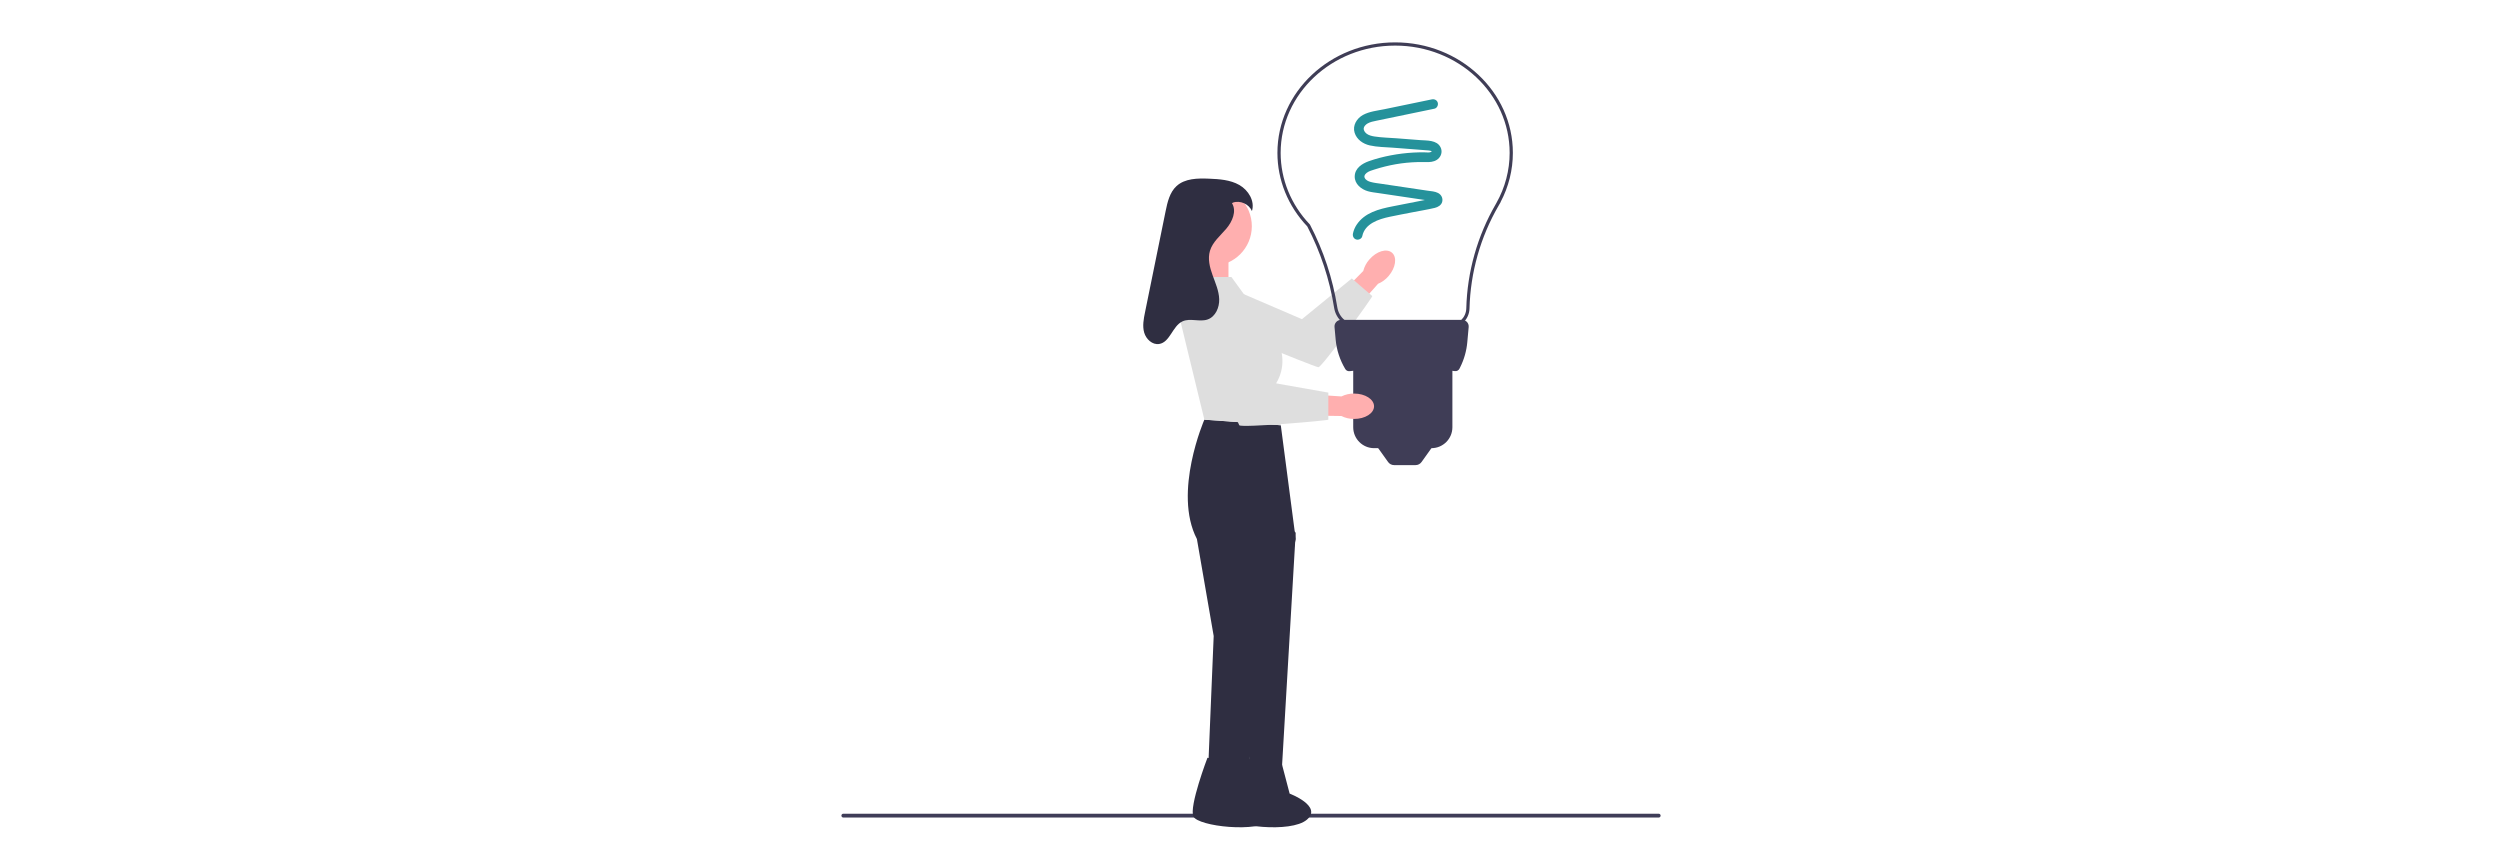 <svg width="1239" height="430" viewBox="0 0 1239 430" fill="none" xmlns="http://www.w3.org/2000/svg">
<rect width="1239" height="430" fill="white"/>
<g clip-path="url(#clip0_40_1003)">
<path d="M688.16 136.833C686.755 138.502 684.972 139.81 682.958 140.647L677.192 147.144L660.858 166.878L649.823 173.557L644.699 164.731L668.887 141.157L675.627 134.296C676.168 132.181 677.207 130.227 678.657 128.598C682.228 124.47 687.251 122.969 689.875 125.243C692.5 127.517 691.732 132.705 688.16 136.833Z" fill="#FFAFAF"/>
<path d="M589.437 156.441L600.058 138.754L645.249 158.182L669.95 137.99C669.95 137.99 679.749 146.436 680.099 146.737C680.449 147.039 655.191 182.042 653.397 182.001C651.604 181.96 589.437 156.441 589.437 156.441Z" fill="#DEDEDE"/>
<path d="M417 404.226C417 404.754 417.424 405.178 417.951 405.178H822.049C822.576 405.178 823 404.754 823 404.226C823 403.699 822.576 403.275 822.049 403.275H417.951C417.424 403.275 417 403.699 417 404.226Z" fill="#3F3D58"/>
<path d="M691.434 21C723.605 21 749.777 45.572 749.777 75.776C749.777 84.215 747.675 92.609 743.688 100.14H743.736L742.68 101.977C733.719 117.422 728.743 135.012 728.291 152.843C728.154 158.279 723.789 162.538 718.354 162.538H672.89C667.031 162.538 662.111 158.336 661.191 152.547C658.952 138.464 654.473 124.893 647.881 112.211C638.343 102.168 633.091 89.232 633.091 75.776C633.091 45.572 659.264 21 691.434 21ZM741.266 101.228L741.644 100.547C745.919 92.955 748.179 84.389 748.179 75.776C748.179 46.454 722.723 22.599 691.434 22.599C660.145 22.599 634.69 46.454 634.69 75.776C634.69 88.857 639.813 101.433 649.116 111.19L649.246 111.373C655.947 124.236 660.497 138.005 662.769 152.296C663.565 157.304 667.822 160.938 672.89 160.938H718.354C722.915 160.938 726.578 157.365 726.694 152.803C727.151 134.726 732.19 116.893 741.266 101.228Z" fill="#3F3D56"/>
<path d="M724.644 158.539H664.618C662.709 158.539 661.213 160.179 661.386 162.081L661.948 168.267C662.418 173.443 664.05 178.447 666.723 182.904C667.17 183.649 668.014 184.057 668.877 183.953C686.663 181.808 704.067 181.738 721.053 183.922C721.983 184.042 722.884 183.566 723.303 182.728L723.688 181.958C725.612 178.108 726.8 173.931 727.189 169.644L727.876 162.081C728.049 160.179 726.552 158.539 724.644 158.539Z" fill="#3F3D56"/>
<path d="M670.654 179.73H719.806V211.738C719.806 217.463 715.161 222.111 709.439 222.111H681.022C675.3 222.111 670.654 217.463 670.654 211.738V179.73Z" fill="#3F3D56"/>
<path d="M701.555 230.508H690.903C689.732 230.508 688.632 229.942 687.951 228.988L681.044 219.313H711.414L704.507 228.988C703.826 229.942 702.727 230.508 701.555 230.508Z" fill="#3F3D56"/>
<path d="M709.615 49.249C701.794 50.869 693.974 52.489 686.154 54.109C682.637 54.838 678.698 55.216 675.503 56.965C672.406 58.66 670.236 62.217 671.344 65.778C672.403 69.178 675.526 71.312 678.876 72.07C682.594 72.911 686.576 72.905 690.365 73.198C694.317 73.503 698.269 73.808 702.221 74.114C704.102 74.259 705.993 74.359 707.869 74.553C708.469 74.614 709.124 74.688 709.616 75.069C709.609 75.063 709.783 75.172 709.687 75.189C709.668 75.192 709.666 75.066 709.669 75.057C709.745 74.82 709.714 75.044 709.652 75.045C709.631 75.045 709.065 75.419 708.749 75.478C707.897 75.638 706.957 75.522 706.094 75.507C704.218 75.475 702.341 75.511 700.468 75.613C696.697 75.819 692.932 76.288 689.224 76.999C685.576 77.698 681.946 78.629 678.443 79.868C675.046 81.071 671.489 83.354 671.396 87.382C671.309 91.166 674.59 93.824 677.931 94.775C679.649 95.263 681.46 95.441 683.222 95.703C685.189 95.996 687.155 96.288 689.121 96.581C692.988 97.157 696.856 97.732 700.723 98.308C702.689 98.6 704.655 98.893 706.622 99.186C707.539 99.322 708.461 99.44 709.375 99.596C709.712 99.653 710.029 99.759 710.362 99.827C710.138 99.781 710.415 99.782 710.37 99.834C710.515 99.923 710.516 99.909 710.371 99.793L710.272 99.648C710.046 99.014 710.054 98.931 710.466 98.181C710.544 98.038 710.704 98.186 710.5 98.163C710.283 98.139 710.631 98.136 710.399 98.232C710.284 98.28 710.158 98.312 710.037 98.346C709.127 98.598 708.173 98.729 707.246 98.911C705.32 99.29 703.393 99.668 701.467 100.047C697.678 100.791 693.889 101.535 690.1 102.28C683.426 103.592 676.337 105.366 672.337 111.391C671.467 112.702 670.836 114.212 670.52 115.753C670.261 117.021 670.888 118.345 672.195 118.704C673.381 119.03 674.883 118.304 675.144 117.028C676.411 110.839 683.18 108.616 688.747 107.436C692.437 106.653 696.15 105.968 699.852 105.241C703.582 104.508 707.372 103.912 711.07 103.033C712.625 102.664 714.312 101.707 714.747 100.048C715.223 98.232 714.327 96.479 712.681 95.633C711.103 94.821 709.227 94.757 707.503 94.501C705.602 94.218 703.702 93.935 701.801 93.652C697.934 93.076 694.067 92.501 690.199 91.925C688.299 91.642 686.398 91.359 684.497 91.076C682.735 90.814 680.924 90.637 679.206 90.148C678.043 89.817 676.853 89.25 676.34 88.142C676.174 87.785 676.132 87.525 676.245 87.124C676.4 86.572 676.831 86.059 677.312 85.679C678.419 84.803 679.917 84.412 681.233 83.99C682.96 83.436 684.706 82.941 686.467 82.507C689.963 81.646 693.517 81.016 697.101 80.666C698.968 80.485 700.841 80.369 702.717 80.32C704.491 80.274 706.269 80.384 708.041 80.329C709.931 80.271 711.875 79.765 713.172 78.3C714.506 76.792 714.831 74.733 713.902 72.926C712.065 69.349 707.196 69.7 703.802 69.438C699.916 69.138 696.029 68.838 692.143 68.537C688.509 68.257 684.773 68.198 681.171 67.638C679.837 67.431 678.299 67.049 677.293 66.254C676.371 65.525 675.772 64.569 675.845 63.611C675.914 62.72 676.823 61.736 677.775 61.188C679.111 60.421 680.687 60.135 682.179 59.824C689.857 58.222 697.54 56.641 705.22 55.05C707.11 54.658 709 54.267 710.89 53.875C712.158 53.612 712.891 52.115 712.564 50.924C712.202 49.606 710.887 48.985 709.615 49.249Z" fill="#25929B"/>
<path d="M608.833 125.754H593.127V156.258H608.833V125.754Z" fill="#FFAFAF"/>
<path d="M634.762 210.755L596.883 207.982C596.883 207.982 581.177 244.032 593.188 267.142L601.503 315.209L598.215 394.325H615.42L642.154 267.142L634.762 210.755Z" fill="#2F2E41"/>
<path d="M627.371 251.132L642.154 264.005L634.763 390.084H618.133L627.371 251.132Z" fill="#2F2E41"/>
<path d="M600.768 131.752C611.612 131.752 620.404 122.956 620.404 112.105C620.404 101.255 611.612 92.459 600.768 92.459C589.923 92.459 581.132 101.255 581.132 112.105C581.132 122.956 589.923 131.752 600.768 131.752Z" fill="#FFAFAF"/>
<path d="M598.416 375.549L618.7 378.755L622.512 393.313C622.512 393.313 638.981 399.514 631.046 406.253C623.11 412.991 593.794 409.507 591.476 404.674C589.158 399.84 598.416 375.549 598.416 375.549Z" fill="#2F2E41"/>
<path d="M615.046 375.549L635.329 378.755L639.142 393.313C639.142 393.313 655.611 399.514 647.676 406.253C639.74 412.991 610.423 409.507 608.106 404.674C605.788 399.84 615.046 375.549 615.046 375.549Z" fill="#2F2E41"/>
<path d="M671.082 207.628C668.902 207.652 666.747 207.154 664.799 206.174L656.115 206.043L630.512 206.541L618.253 202.534L621.592 192.89L655.23 195.84L664.824 196.472C666.778 195.501 668.936 195.014 671.116 195.05C676.572 195.062 680.988 197.89 680.978 201.364C680.969 204.838 676.54 207.642 671.082 207.628Z" fill="#FFAFAF"/>
<path d="M610.28 137.267H590.841L584.411 156.679L596.884 207.982L634.763 210.755L632.453 189.957C636.925 182.686 636.568 173.433 631.549 166.528L610.28 137.267Z" fill="#DEDEDE"/>
<path d="M591.802 145.587L612.127 142.095L626.91 189.032L658.321 194.578V207.982C658.321 208.444 615.33 212.142 614.191 210.755C613.051 209.368 591.802 145.587 591.802 145.587Z" fill="#DEDEDE"/>
<path d="M610.573 100.715C612.985 104.63 610.761 109.787 607.789 113.297C604.818 116.806 600.986 119.886 599.659 124.29C598.47 128.238 599.552 132.497 600.951 136.376C602.35 140.255 604.089 144.122 604.233 148.243C604.377 152.365 602.428 156.916 598.548 158.307C594.566 159.735 589.86 157.491 586.025 159.276C581.03 161.601 579.898 169.649 574.452 170.483C571.101 170.997 567.995 168.09 567.058 164.83C566.122 161.57 566.794 158.09 567.472 154.766C569.327 145.659 571.182 136.552 573.037 127.445C574.58 119.868 576.124 112.29 577.667 104.713C578.589 100.189 579.682 95.349 583.08 92.226C587.233 88.409 593.492 88.318 599.126 88.547C604.303 88.757 609.688 89.111 614.195 91.668C618.702 94.226 622.012 99.661 620.452 104.604C618.996 101.125 614.644 99.174 611.079 100.401" fill="#2F2E41"/>
</g>
<defs>
<clipPath id="clip0_40_1003">
<rect width="406" height="389" fill="white" transform="translate(417 21)"/>
</clipPath>
</defs>
</svg>
